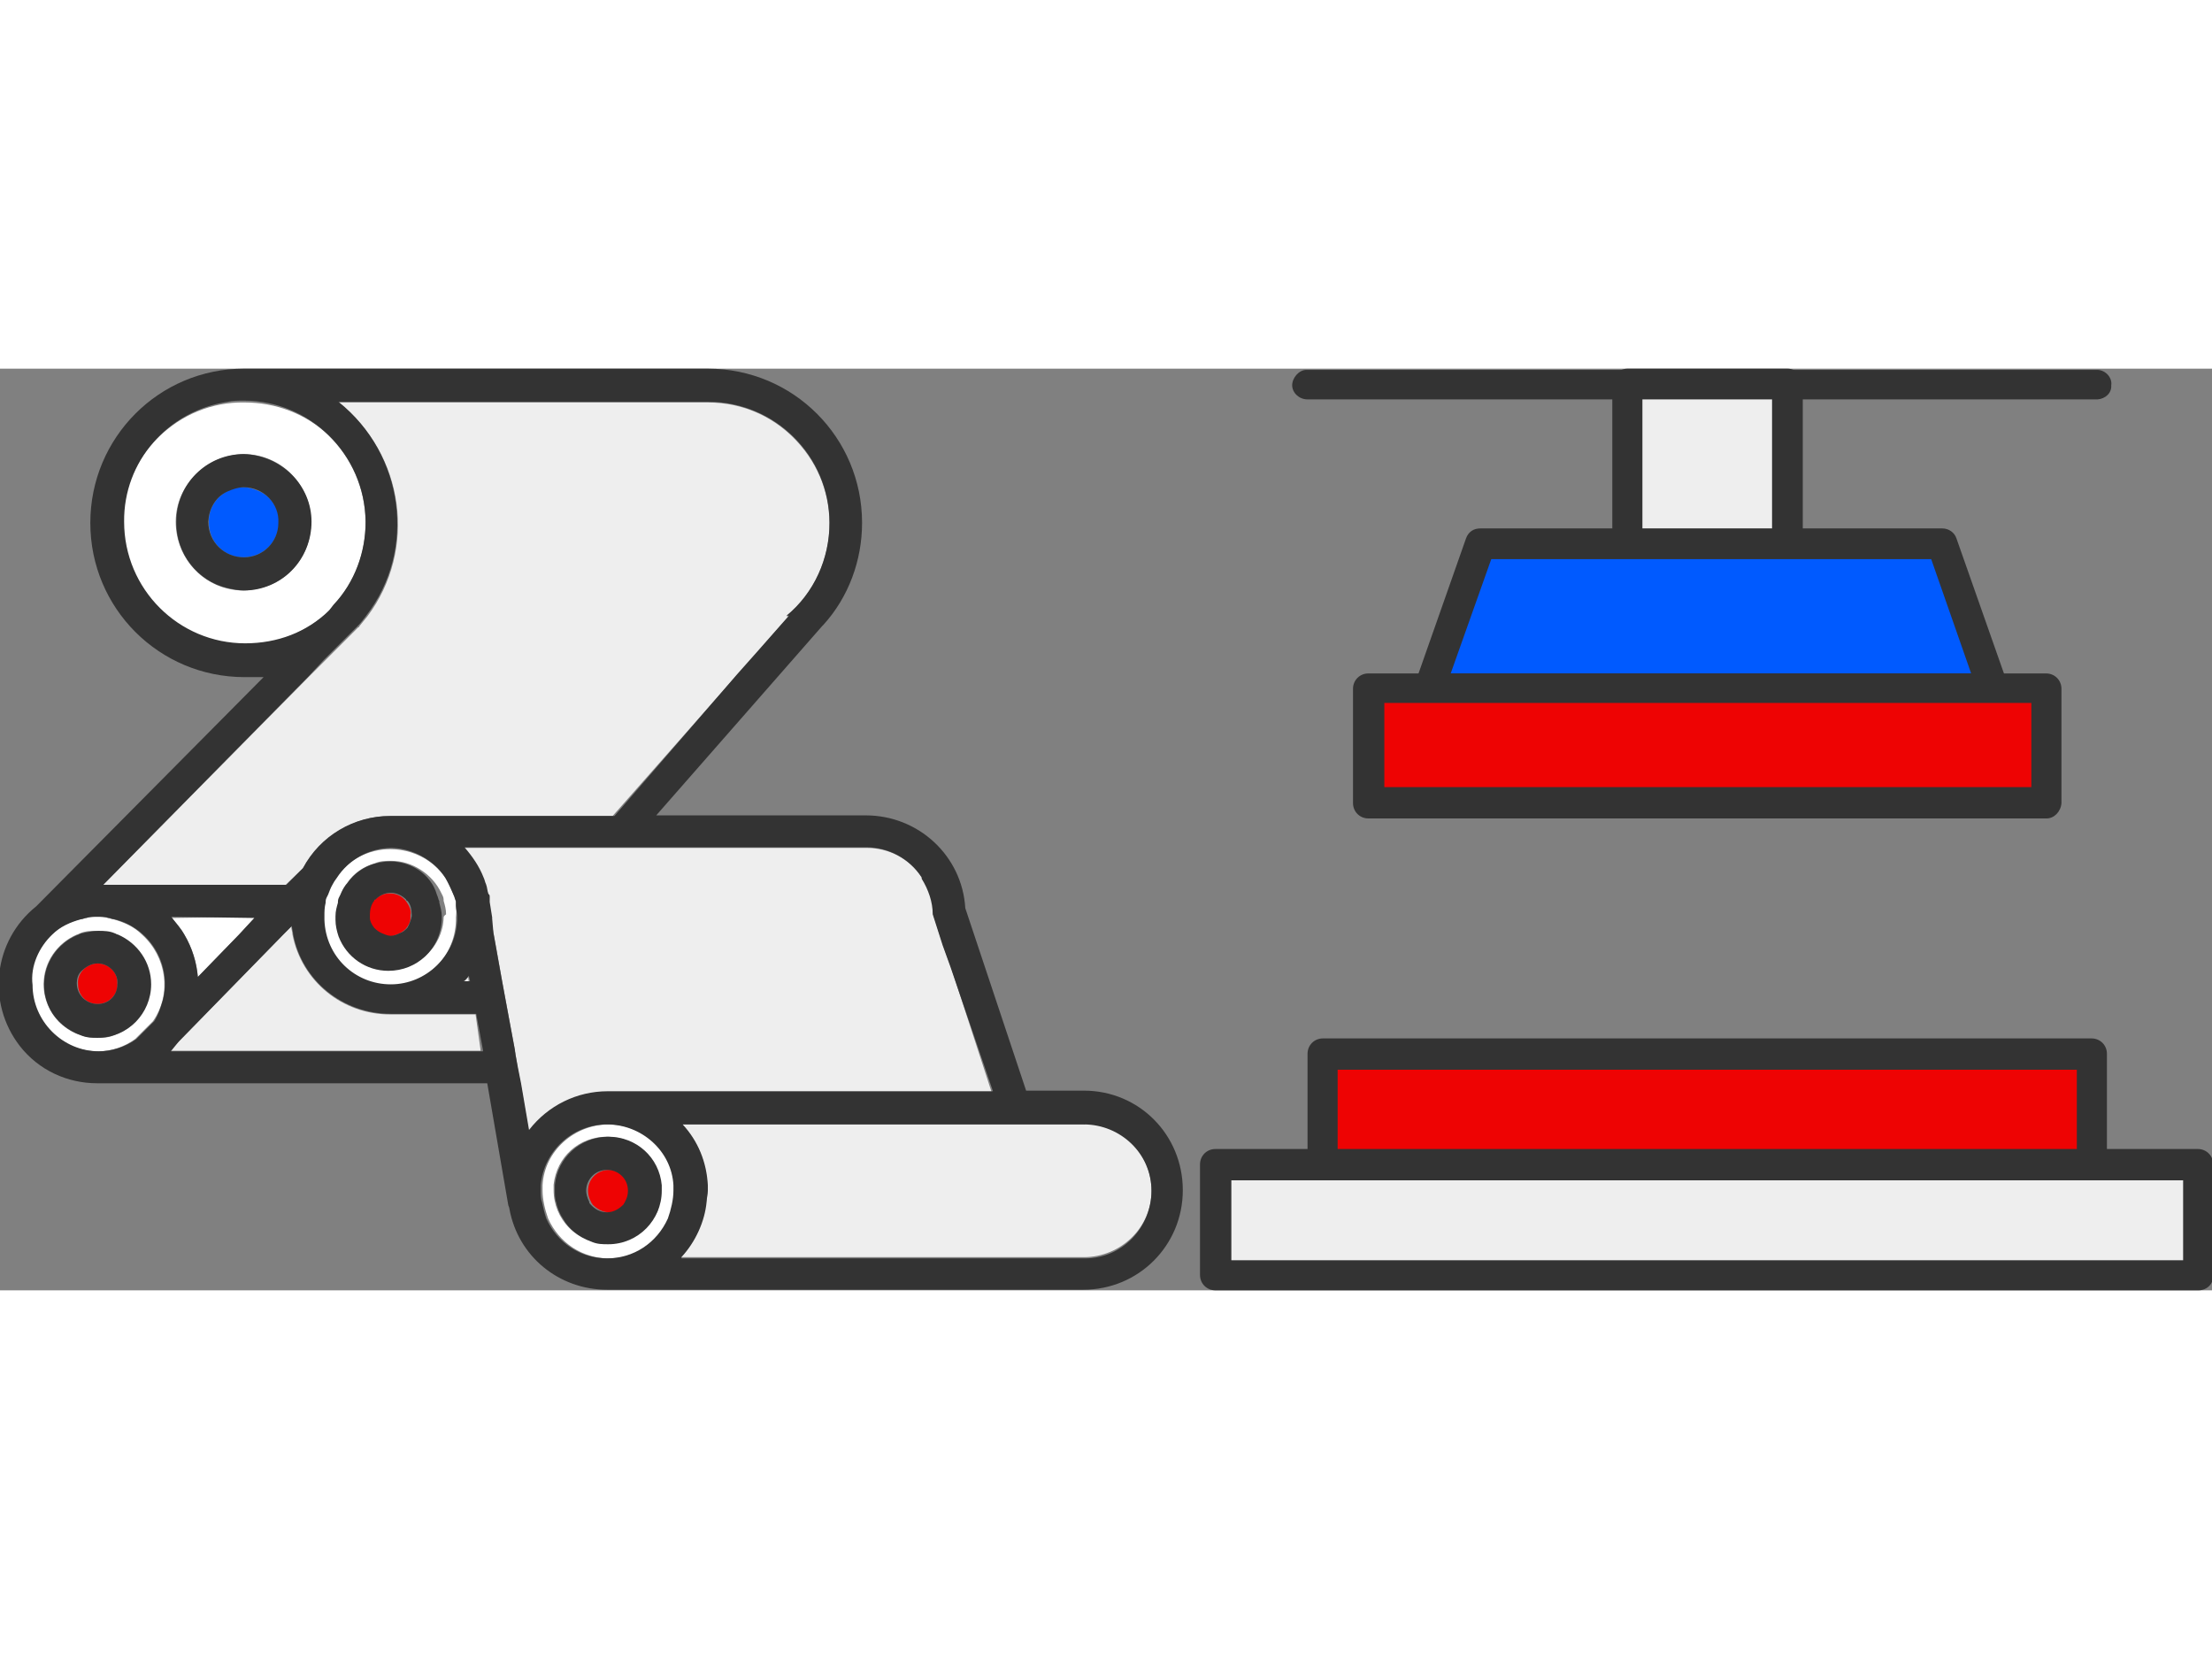 <?xml version="1.0" encoding="utf-8"?>
<!-- Generator: Adobe Illustrator 26.0.2, SVG Export Plug-In . SVG Version: 6.00 Build 0)  -->
<svg xmlns="http://www.w3.org/2000/svg" width="200" height="150" viewBox="0 0 360 150" fill="none">
<rect x="0" y="0" width="360" height="150" fill="#808080" stroke="none"/>
<style type="text/css">
	.st0{fill:#005AFF;}
	.st1{fill:#EEEEEE;}
	.st2{fill:#FFFFFF;}
	.st3{fill:#EE0303;}
	.st4{fill:#333333;}
	.st5{fill:none;}
</style>
<g id="Livello_2_00000008139955534344501800000013843536359314409917_">
	<g id="Livello_1-2">
		<path class="st0" d="M42.3,20c-0.9-0.4-1.8-0.7-2.7-0.7l0,0c-3.2,0-5.8,2.7-5.6,5.8c0,3.1,2.5,5.6,5.6,5.6l0,0
			c3.2,0,5.8-2.5,5.8-5.8C45.5,22.9,44.2,20.9,42.3,20z"/>
		<path class="st1" d="M49.3,81.3c2.9-5.2,8.3-8.5,14.2-8.5h36.2L120,49.8l3.2-3.6l5.2-5.9h-0.4c8.3-7,9.4-19.5,2.3-27.8
			c-3.8-4.5-9.2-7-15.1-7H55.1c10.8,8.5,12.8,24,4.7,34.8c-0.4,0.5-0.9,1.1-1.3,1.6c0,0.2-0.2,0.2-0.2,0.2l-0.2,0.2
			c-0.2,0.2-0.5,0.5-0.7,0.7l-1.8,1.8l-2.7,2.7l-2.7,2.7L16.8,84h29.7L49.3,81.3z"/>
		<path class="st1" d="M77.4,105.1H63.5c-7.8,0-14.4-5.4-15.9-13c0-0.4-0.2-0.9-0.2-1.3l-1.3,1.3l-17.1,17.5l-1.4,1.4h-0.2h50.8
			v-0.2L77.4,105.1z"/>
		<path class="st1" d="M75.4,99.9h0.9L76.2,99C76,99.2,75.8,99.5,75.4,99.9z"/>
		<path class="st1" d="M154.8,97.5l-1.3-3.6l-1.6-5c0-2.2-0.5-4.1-1.8-5.8l0,0v-0.2c-2-3.1-5.4-4.9-9-4.9H75.4
			c1.3,1.4,2.3,3.1,3.1,4.9c0.2,0.4,0.4,0.7,0.4,1.1c0.2,0.5,0.4,1.1,0.4,1.6c0,0.2,0,0.4,0.2,0.5l0,0v0.4v0.2v0.2l0.4,2.5v0.2
			l0.5,2.7l1.4,7.8l0.5,2.7l0.5,2.7l1.1,5.9v0.2l0.4,2.5l0.5,2.7l1.3,7.6c3.1-4,7.8-6.3,12.8-6.3h62.6L154.8,97.5z"/>
		<path class="st1" d="M176.4,123h-65.4c2.5,2.7,4,6.3,4.1,9.9c0,0.4,0,0.5,0,0.9c0,0.5,0,1.3-0.2,1.8c-0.4,3.4-1.8,6.5-4.1,9h65.6
			c5.9,0,11-4.7,11-10.8c0-5.9-4.7-11-10.8-11C176.6,123,176.6,123,176.4,123L176.4,123z"/>
		<path class="st2" d="M54.2,38.6c7.4-7.9,7-20.4-0.9-27.9c-3.6-3.4-8.5-5.2-13.5-5.2l0,0c-10.8-0.2-19.8,8.7-20,19.5
			c-0.2,10.8,8.7,19.8,19.5,20c0.2,0,0.2,0,0.4,0l0,0c5,0,9.9-2,13.7-5.4L54.2,38.6z M42.3,35.7c-0.9,0.2-1.8,0.4-2.7,0.4l0,0
			c-6.1,0-11-5-11-11.2c0-5.9,4.9-10.8,11-11l0,0c6.1,0,11,4.9,11,11C50.7,30.1,47.3,34.6,42.3,35.7L42.3,35.7z"/>
		<path class="st2" d="M28,89.4c0.7,0.9,1.4,1.6,2,2.7c1.3,2.2,2,4.5,2.2,6.9l6.7-6.9l2.5-2.7l0.2-0.2L28,89.4
			C27.8,89.4,28,89.4,28,89.4z"/>
		<path class="st2" d="M23.1,92.1c-1.3-1.3-2.9-2-4.7-2.5c-0.4,0-0.5-0.2-0.9-0.2c-0.5-0.2-1.3-0.2-1.8-0.2l0,0
			c-0.5,0-1.3,0-1.8,0.2c-0.4,0-0.5,0.2-0.9,0.2C7.3,91,3.7,97,5.1,102.8c1.4,4.9,5.8,8.3,10.8,8.3l0,0c2.2,0,4.3-0.7,6.1-2l2.9-2.9
			C28,101.7,27.1,95.7,23.1,92.1L23.1,92.1z M18.5,108.5c-0.9,0.4-1.8,0.4-2.7,0.4l0,0c-4.9,0-8.7-4-8.7-8.7c0-3.6,2.2-6.7,5.4-8.1
			c0.2,0,0.4-0.2,0.5-0.2c0.9-0.4,1.8-0.4,2.7-0.4l0,0c0.9,0,1.8,0.2,2.7,0.4c0.2,0,0.4,0.2,0.5,0.2c4.5,1.8,6.7,6.9,4.9,11.4
			C23,105.8,21,107.6,18.5,108.5L18.5,108.5z"/>
		<path class="st2" d="M74.2,87.3c0-0.2,0-0.4,0-0.4v-0.2c0-0.4-0.2-0.7-0.4-1.1c-1.4-4.5-5.6-7.4-10.3-7.4l0,0c-3.6,0-7,1.8-9,4.9
			c-0.2,0.4-0.4,0.7-0.7,1.1c-0.2,0.5-0.5,1.1-0.7,1.6c-0.2,0.4-0.2,0.7-0.4,1.1v0.2c-0.2,0.7-0.2,1.4-0.2,2.2c0,0.2,0,0.2,0,0.4
			v0.2c0,0.9,0.2,1.8,0.4,2.7c1.4,4.7,5.6,7.8,10.5,7.8l0,0c5.8,0,10.6-4.5,10.8-10.5v-0.2c0-0.2,0-0.2,0-0.4
			C74.3,88.3,74.3,87.8,74.2,87.3L74.2,87.3z M72.2,89.4c-0.2,4.7-4.1,8.3-8.7,8.3l0,0c-4.7,0-8.5-3.6-8.7-8.3v-0.2
			c0-0.2,0-0.2,0-0.4c0-0.7,0.2-1.4,0.4-2.2v-0.2c0.2-0.4,0.2-0.7,0.4-1.1c0.2-0.5,0.5-1.1,0.9-1.6c1.1-1.6,2.7-2.7,4.5-3.2
			c0.9-0.4,1.8-0.4,2.7-0.4l0,0c3.4,0,6.7,2.2,8.1,5.2c0.2,0.4,0.4,0.7,0.4,1.1v0.2c0.2,0.7,0.4,1.4,0.4,2.2
			C72.2,89.1,72.2,89.2,72.2,89.4L72.2,89.4z"/>
		<path class="st2" d="M109.9,132.9c-0.5-5.6-5.2-9.9-10.8-9.9l0,0c-5.6,0-10.5,4.3-10.8,9.9c0,0.4,0,0.5,0,0.9
			c0,1.4,0.4,3.1,0.9,4.5c1.8,4,5.6,6.5,9.9,6.5l0,0c4.3,0,8.1-2.5,9.9-6.5c0.5-1.4,0.9-2.9,0.9-4.5
			C109.9,133.4,109.9,133.2,109.9,132.9z M106.4,138.1c-1.6,2.7-4.5,4.3-7.6,4.3l0,0c-4.9,0-8.7-4-8.7-8.7l0,0c0-0.4,0-0.5,0-0.9
			c0.5-4.5,4.1-7.8,8.7-7.8l0,0c4.5,0,8.3,3.4,8.7,7.9c0,0.4,0,0.5,0,0.9c0,0.5,0,1.3-0.2,1.8C107.3,136.5,107,137.4,106.4,138.1
			L106.4,138.1z"/>
		<path class="st3" d="M15.9,96.8L15.9,96.8c-1.8,0-3.4,1.6-3.2,3.4c0,1.8,1.4,3.2,3.2,3.2l0,0c1.8,0,3.4-1.6,3.2-3.4
			C19.2,98.3,17.7,96.8,15.9,96.8z"/>
		<path class="st3" d="M66.1,86.7L66.1,86.7c-0.7-0.9-1.6-1.3-2.7-1.3l0,0c-0.9,0-1.8,0.4-2.5,1.1l-0.2,0.2l0,0
			c-0.5,0.5-0.7,1.4-0.7,2.2c0,0.2,0,0.2,0,0.4v0.2c0,0.5,0.4,1.3,0.7,1.6c0.4,0.4,0.7,0.7,1.3,0.9c0.4,0.2,0.9,0.4,1.4,0.4l0,0
			c0.5,0,0.9-0.2,1.4-0.4c0.5-0.2,0.9-0.5,1.3-0.9c0.4-0.5,0.7-1.1,0.7-1.6v-0.2c0-0.2,0-0.2,0-0.4C67,88.2,66.6,87.4,66.1,86.7
			L66.1,86.7z"/>
		<path class="st3" d="M102.3,132.9c-0.4-1.4-1.8-2.5-3.2-2.5l0,0c-1.8,0-3.4,1.4-3.4,3.4c0,0.7,0.2,1.3,0.5,1.8
			c0,0.2,0.2,0.2,0.2,0.4c0.7,0.7,1.6,1.3,2.7,1.3l0,0c1.1,0,2-0.5,2.7-1.3c0.2-0.2,0.2-0.2,0.2-0.4
			C102.3,134.7,102.5,133.8,102.3,132.9z"/>
		<path class="st4" d="M37,35.7c0.9,0.2,1.8,0.4,2.7,0.4l0,0c6.1,0,11-5,11-11.2c0-5.9-4.9-10.8-11-11l0,0c-6.1,0-11,4.9-11,11
			C28.6,30.1,32.2,34.6,37,35.7z M37,20c0.9-0.4,1.8-0.7,2.7-0.7l0,0c3.2,0,5.8,2.7,5.6,5.8c0,3.1-2.5,5.6-5.6,5.6l0,0
			c-3.2,0-5.8-2.5-5.8-5.8C34,22.9,35,20.9,37,20z"/>
		<path class="st4" d="M13.2,108.5c0.9,0.4,1.8,0.4,2.7,0.4l0,0c4.9,0,8.7-4,8.7-8.7c0-3.6-2.2-6.7-5.4-8.1c-0.2,0-0.4-0.2-0.5-0.2
			c-0.9-0.4-1.8-0.4-2.7-0.4l0,0c-0.9,0-1.8,0.2-2.7,0.4c-0.2,0-0.4,0.2-0.5,0.2C8.2,93.9,6,99,7.8,103.5
			C8.7,105.8,10.7,107.6,13.2,108.5L13.2,108.5z M13.2,98.1c0.7-0.7,1.6-1.3,2.7-1.3l0,0c1.8,0,3.4,1.6,3.2,3.4
			c0,1.8-1.4,3.2-3.2,3.2l0,0c-1.8,0-3.4-1.4-3.4-3.4C12.5,99.3,12.7,98.6,13.2,98.1L13.2,98.1z"/>
		<path class="st4" d="M63.5,80.2L63.5,80.2c-2.3,0-4.7,0.9-6.3,2.7c-0.4,0.4-0.5,0.7-0.9,1.1c-0.4,0.5-0.7,1.1-0.9,1.6
			c-0.2,0.4-0.4,0.7-0.4,1.1v0.2c-0.2,0.7-0.4,1.4-0.4,2.2c0,0.2,0,0.2,0,0.4v0.2c0,0.9,0.2,1.8,0.5,2.7c1.3,3.4,4.5,5.6,8.1,5.6
			l0,0c4.7,0,8.5-3.6,8.7-8.3v-0.2c0-0.2,0-0.2,0-0.4c0-0.7-0.2-1.4-0.4-2.2v-0.2c-0.2-0.4-0.2-0.7-0.4-1.1
			C70.2,82.4,67,80.2,63.5,80.2L63.5,80.2z M67,89.2C67,89.4,66.8,89.4,67,89.2c-0.2,0.7-0.4,1.3-0.7,1.8c-0.4,0.4-0.7,0.7-1.3,0.9
			c-0.4,0.2-0.9,0.4-1.4,0.4l0,0c-0.5,0-0.9-0.2-1.4-0.4c-0.5-0.2-0.9-0.5-1.3-0.9c-0.4-0.5-0.7-1.1-0.7-1.6v-0.2c0-0.2,0-0.2,0-0.4
			c0-0.7,0.2-1.6,0.7-2.2l0,0c0,0,0-0.2,0.2-0.2c0.7-0.7,1.6-1.1,2.5-1.1l0,0c0.9,0,1.8,0.4,2.5,1.1c0,0,0,0.2,0.2,0.2l0,0
			c0.5,0.5,0.7,1.4,0.7,2.2C67,89.1,67,89.2,67,89.2z"/>
		<path class="st4" d="M176.4,117.5H167l-9.9-29.7c-0.5-8.5-7.6-15.1-16.2-15.1h-34.1l27-30.8l0.2-0.2c4.1-4.5,6.3-10.5,6.3-16.6
			c0-13.9-11.2-25.1-25.1-25.1H39.7C25.9,0,14.7,11.2,14.7,25.1s11.2,25.1,25.1,25.1h3.1l-37,37.3c-7,5.6-8.1,15.7-2.7,22.7
			c3.1,4,7.8,6.1,12.6,6.1h63.5l3.4,19.7c0,0.2,0.2,0.5,0.2,0.7c1.4,7.8,8.1,13.2,15.9,13.2h77.5c9,0,16.2-7.2,16.2-16.2
			S185.4,117.5,176.4,117.5L176.4,117.5L176.4,117.5z M88.2,135.6c-0.2-0.5-0.2-1.3-0.2-1.8c0-0.4,0-0.5,0-0.9
			c0.5-5.6,5.2-9.9,10.8-9.9l0,0c5.6,0,10.5,4.3,10.8,9.9c0,0.4,0,0.5,0,0.9c0,1.4-0.4,3.1-0.9,4.5c-1.8,4-5.6,6.5-9.9,6.5l0,0
			c-4.3,0-8.1-2.5-9.9-6.5C88.6,137.4,88.4,136.5,88.2,135.6z M84.3,113.8l-0.5-2.7v-0.2l-1.1-5.9l-0.5-2.7l-0.5-2.7l-1.4-7.8
			l-0.2-2.3v-0.2l-0.4-2.5v-0.2v-0.2V86l0,0c0-0.2,0-0.4-0.2-0.5c-0.2-0.5-0.2-1.1-0.4-1.6c-0.2-0.4-0.2-0.7-0.4-1.1
			c-0.7-1.8-1.8-3.4-3.1-4.9h65.4c3.6,0,7,1.8,9,4.9v0.2l0,0c1.1,1.8,1.8,3.8,1.8,5.8l1.6,5l1.3,3.6l6.9,20.2H98.9
			c-5,0-9.7,2.3-12.8,6.3l-1.3-7.6L84.3,113.8z M37,5.4c0.9-0.2,1.8-0.2,2.7-0.2l0,0c10.8,0,19.7,8.8,19.8,19.7
			c0,5-1.8,9.9-5.2,13.5l-0.7,0.9c-3.6,3.6-8.5,5.4-13.7,5.4l0,0c-10.8,0-19.7-8.8-19.7-19.8C20.1,15.1,27.3,6.9,37,5.4z M52.7,47.4
			l2.7-2.7l1.8-1.8l0.7-0.7l0.2-0.2l0.2-0.2c0.5-0.5,0.9-1.1,1.3-1.6c8.3-10.8,6.1-26.3-4.5-34.8h60.2c10.8,0,19.7,8.8,19.7,19.7
			c0,5.8-2.5,11.4-7,15.1h0.4l-5.2,5.9l-3.2,3.6l-20,23.1H63.5c-5.9,0-11.4,3.2-14.2,8.5L46.6,84H16.8l33.4-33.9L52.7,47.4z
			 M72.5,82.9c0.5,0.9,0.9,1.8,1.3,2.7c0.2,0.4,0.2,0.7,0.4,1.1v0.2c0,0.2,0,0.4,0,0.4v0.2c0,0.5,0.2,1.1,0.2,1.6c0,0.2,0,0.2,0,0.4
			v0.2c-0.2,5.8-5,10.5-10.8,10.5l0,0c-5.8,0-10.6-4.5-10.8-10.5v-0.2c0-0.2,0-0.2,0-0.4c0-0.7,0-1.4,0.2-2.2v-0.2
			c0-0.4,0.2-0.7,0.4-1.1c0.2-0.5,0.4-1.1,0.7-1.6c0.2-0.4,0.4-0.7,0.7-1.1c2-3.1,5.4-4.9,9-4.9l0,0C67.1,78.1,70.6,79.9,72.5,82.9
			L72.5,82.9z M76.3,98.8l0.2,0.9h-1.1C75.8,99.5,76,99.2,76.3,98.8z M41.4,89.4l-2.5,2.7L32.2,99c-0.2-2.3-0.9-4.7-2.2-6.9
			c-0.5-0.9-1.3-1.8-2-2.7c0,0,0-0.2-0.2-0.2L41.4,89.4L41.4,89.4z M8.5,92.1c1.3-1.3,2.9-2,4.7-2.5c0.4,0,0.5-0.2,0.9-0.2
			c0.5-0.2,1.3-0.2,1.8-0.2l0,0c0.5,0,1.3,0,1.8,0.2c0.4,0,0.5,0.2,0.9,0.2c5.8,1.4,9.4,7.4,7.9,13.2c-0.4,1.3-0.7,2.3-1.4,3.4
			l-2.9,2.9c-1.8,1.3-4,2-6.1,2l0,0c-5.9,0-10.8-4.9-10.8-10.8C4.9,97.2,6.4,94.1,8.5,92.1L8.5,92.1z M27.8,111.1h-0.2H27.8l1.3-1.6
			l17.1-17.5l1.3-1.3c0,0.4,0.2,0.9,0.2,1.3c1.4,7.6,8.1,13,15.9,13h13.9l1.1,5.9v0.2H27.8z M110.9,144.6c2.3-2.5,3.8-5.8,4.1-9
			c0-0.5,0.2-1.3,0.2-1.8c0-0.4,0-0.5,0-0.9c-0.2-3.8-1.6-7.2-4.1-9.9h65.3c5.9,0,11,4.7,11,10.8c0,5.9-4.7,11-10.8,11
			c-0.2,0-0.2,0-0.4,0h-65.3V144.6z"/>
		<path class="st4" d="M96.3,142.1c0.9,0.4,1.8,0.4,2.7,0.4l0,0c4.9,0,8.7-4,8.7-8.7l0,0c0-0.4,0-0.5,0-0.9
			c-0.4-4.5-4.1-7.9-8.7-7.9l0,0c-4.5,0-8.3,3.4-8.7,7.9c0,0.4,0,0.5,0,0.9c0,0.5,0,1.3,0.2,1.8c0.2,0.9,0.5,1.8,1.1,2.7
			C92.6,140.1,94.2,141.3,96.3,142.1z M95.4,133.8c0-1.8,1.4-3.4,3.4-3.4l0,0c1.8,0,3.4,1.4,3.4,3.4c0,0.7-0.2,1.3-0.5,1.8
			c0,0.2-0.2,0.2-0.2,0.4c-0.7,0.7-1.6,1.3-2.7,1.3l0,0c-1.1,0-2-0.5-2.7-1.3c-0.2-0.2-0.2-0.2-0.2-0.4
			C95.6,135,95.4,134.3,95.4,133.8z"/>
		<line class="st5" x1="212.8" y1="2.5" x2="341.4" y2="2.5"/>
		<path class="st4" d="M341.4,5H212.8c-1.4,0-2.5-1.1-2.5-2.3s1.1-2.5,2.3-2.5h0.2h128.5c1.4,0,2.5,1.3,2.3,2.5
			C343.7,4,342.6,4.9,341.4,5L341.4,5z"/>
		<rect x="264.9" y="2.5" class="st1" width="26" height="26"/>
		<path class="st4" d="M290.9,31h-26c-1.4,0-2.5-1.1-2.5-2.5v-26c0-1.4,1.1-2.5,2.5-2.5h26c1.4,0,2.5,1.1,2.5,2.5v26
			C293.4,29.9,292.3,31,290.9,31L290.9,31z M267.3,26.1h21.1V5h-21.1V26.1z"/>
		<polygon class="st0" points="324.4,52.1 316.1,28.5 240.9,28.5 232.6,52.1 		"/>
		<path class="st4" d="M324.4,54.6h-91.8c-1.4,0-2.5-1.1-2.5-2.5c0-0.4,0-0.5,0.2-0.9l8.3-23.6c0.4-1.1,1.3-1.6,2.3-1.6h75.2
			c1.1,0,2,0.7,2.3,1.6l8.3,23.6c0.5,1.3-0.2,2.7-1.4,3.2C325,54.4,324.6,54.6,324.4,54.6L324.4,54.6z M236.1,49.6h84.7L314.3,31
			h-71.6L236.1,49.6z"/>
		<rect x="222.7" y="52.1" class="st3" width="110.3" height="18.6"/>
		<path class="st4" d="M333.1,73.2H222.7c-1.4,0-2.5-1.1-2.5-2.5V52.1c0-1.4,1.1-2.5,2.5-2.5h110.3c1.4,0,2.5,1.1,2.5,2.5v18.6
			C335.4,72.1,334.3,73.2,333.1,73.2z M225.3,68.1h105.3V54.4H225.3V68.1z"/>
		<rect x="215.3" y="111.6" class="st3" width="125.1" height="18"/>
		<path class="st4" d="M340.5,132H215.3c-1.4,0-2.5-1.1-2.5-2.5l0,0v-18c0-1.4,1.1-2.5,2.5-2.5l0,0h125.1c1.4,0,2.5,1.1,2.5,2.5v18
			C343,130.9,341.9,132,340.5,132z M217.7,127.1h120.3v-13H217.7L217.7,127.1z"/>
		<rect x="197.8" y="129.6" class="st1" width="159.9" height="18"/>
		<path class="st4" d="M357.8,150H197.8c-1.4,0-2.5-1.1-2.5-2.5v-18c0-1.4,1.1-2.5,2.5-2.5h159.9c1.4,0,2.5,1.1,2.5,2.5v18
			C360.3,148.9,359.2,150,357.8,150L357.8,150z M200.4,145.1h154.9v-13H200.4L200.4,145.1z"/>
	</g>
</g>
</svg>
